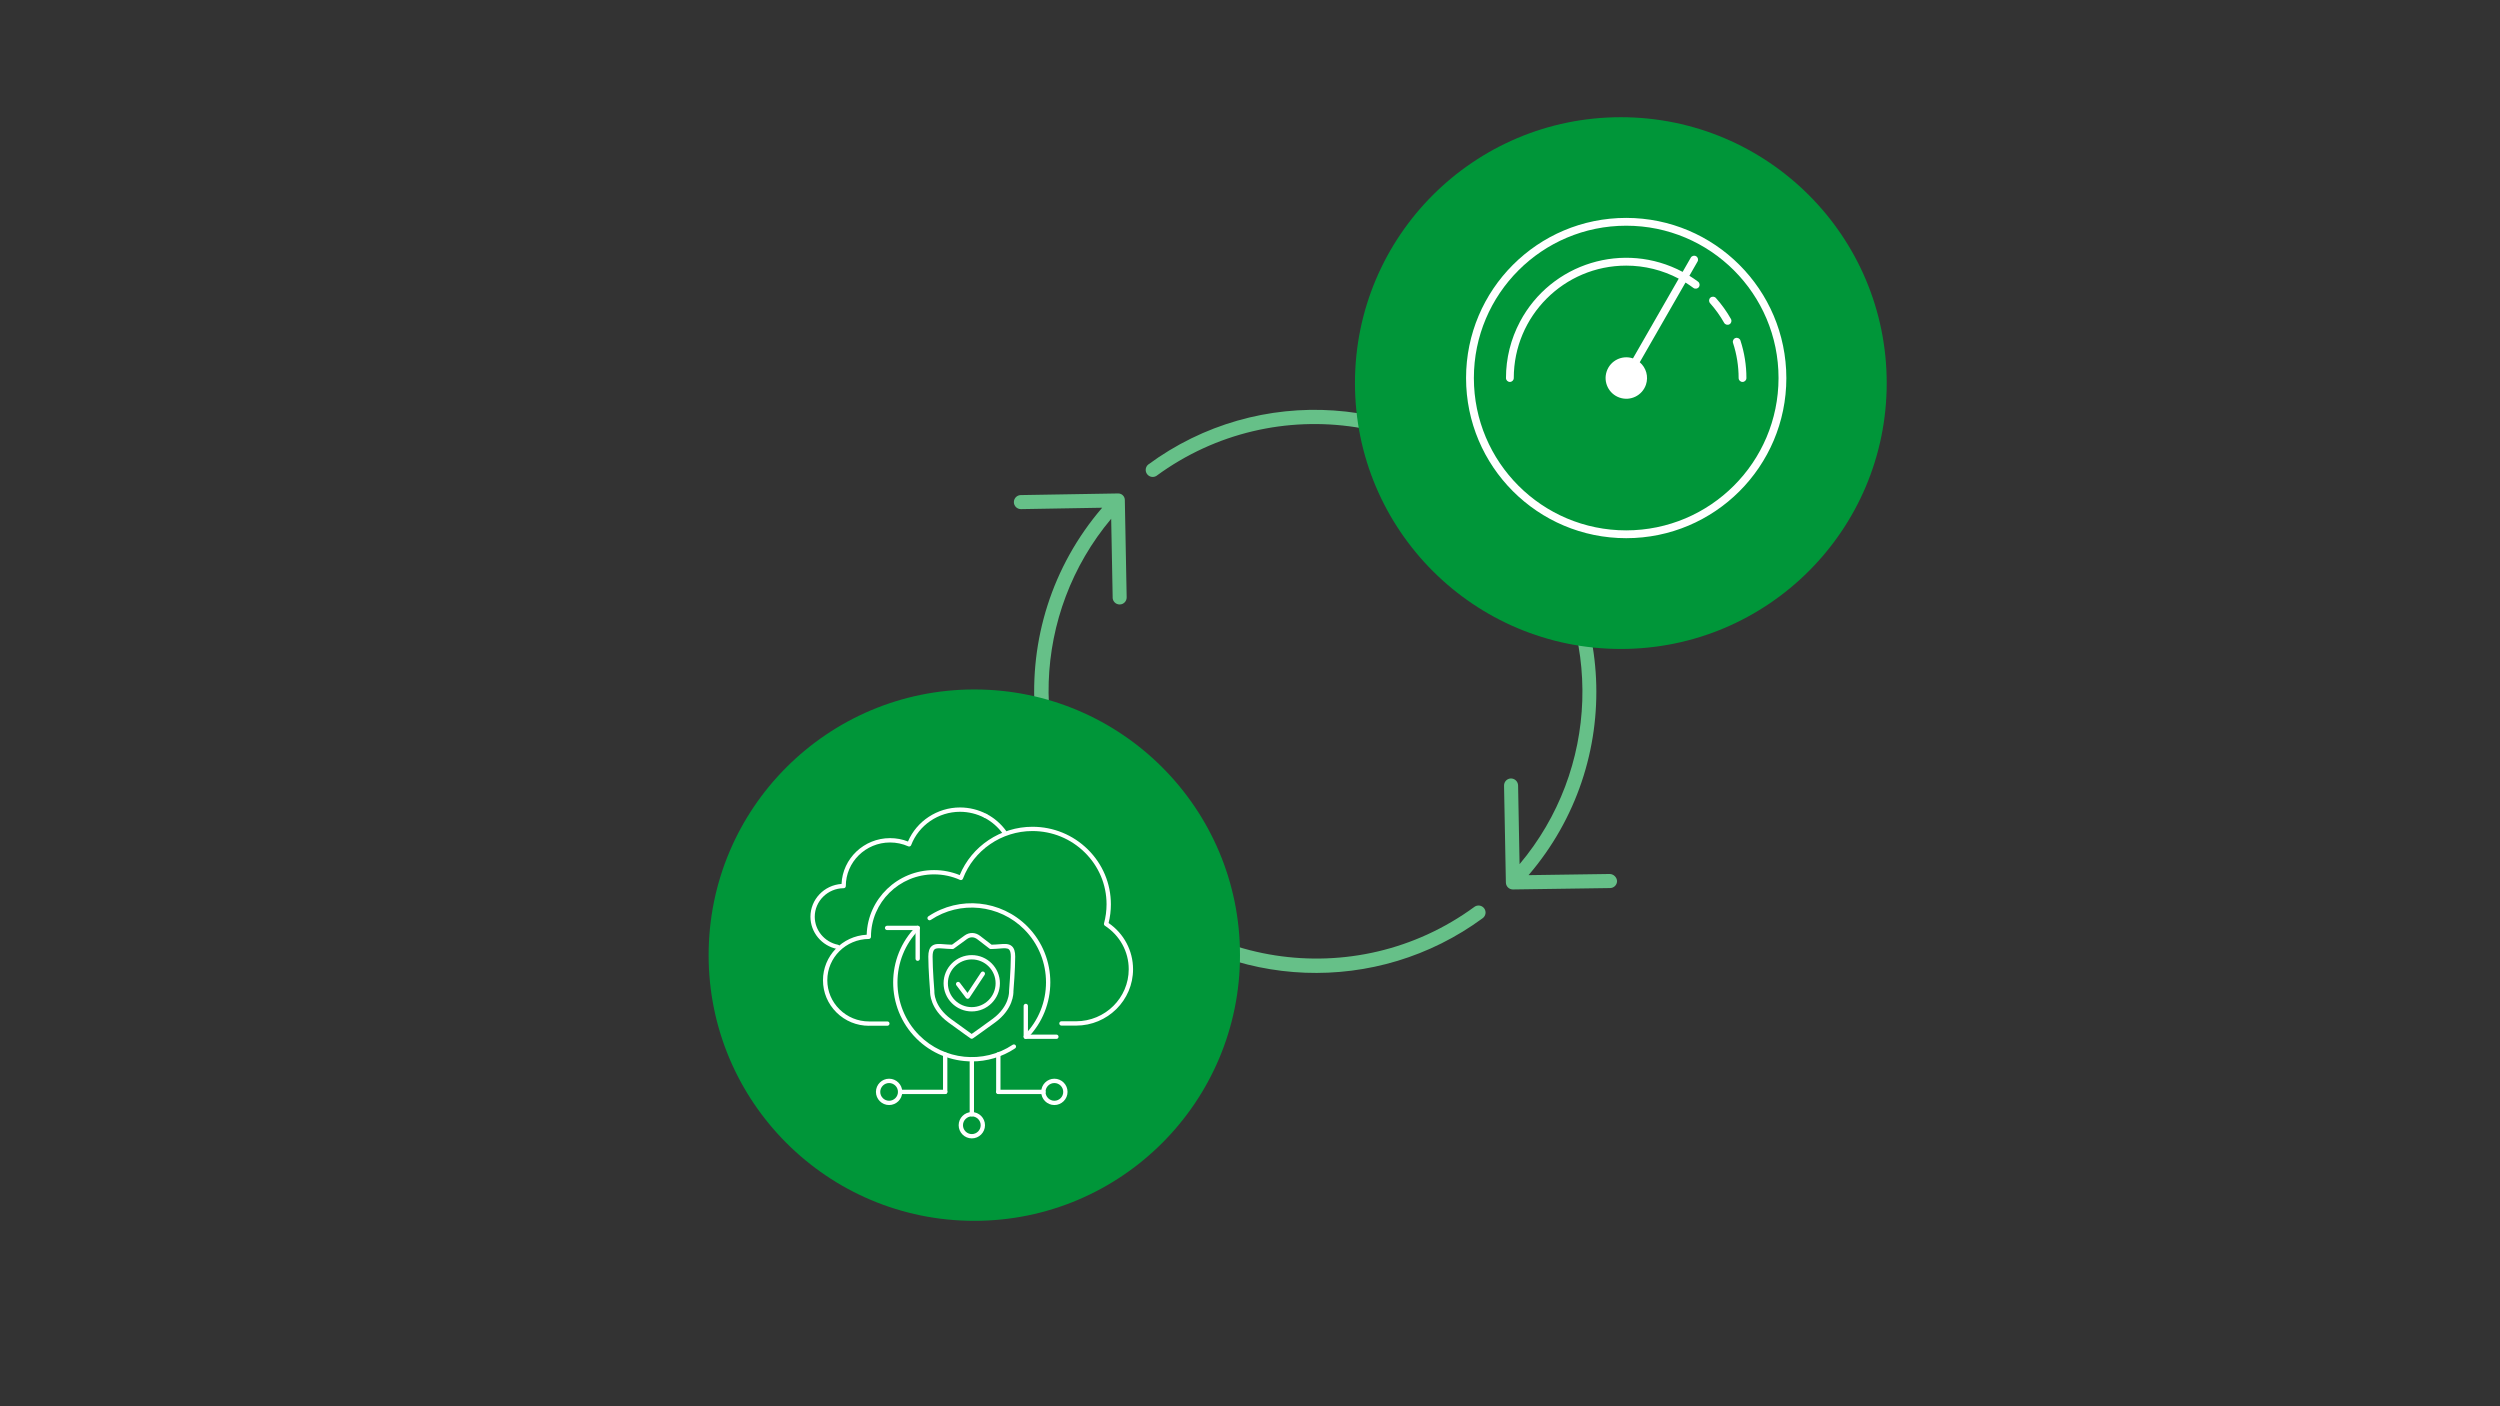 <?xml version="1.0" encoding="UTF-8"?>
<svg id="art" xmlns="http://www.w3.org/2000/svg" viewBox="0 0 1200 675">
  <rect x="0" y="0" width="1200" height="675" fill="#333333" stroke="none"/>
  <defs>
    <style>
      .cls-1 {
        fill: #66c088;
      }

      .cls-1, .cls-2, .cls-3 {
        stroke-width: 0px;
      }

      .cls-2 {
        fill: #009639;
      }

      .cls-3 {
        fill: #fff;
      }
    </style>
  </defs>
  <g id="network-arrows-rotating">
    <g id="aa549dc4-469c-4527-bffe-d0a4428888dc">
      <path class="cls-1" d="M534.06,286.84c.03,1.84,1.53,3.31,3.37,3.31h.06c1.86-.03,3.34-1.57,3.31-3.43,0,0,0,0,0,0l-.88-46.54c.08-1.75-1.26-3.23-3.01-3.32-.14,0-.27,0-.41,0l-46.5.78c-1.86.01-3.36,1.54-3.34,3.4.01,1.86,1.54,3.36,3.4,3.34h.07l38.92-.67c-48.66,56.64-42.19,141.99,14.45,190.65,47.75,41.02,117.48,43.66,168.2,6.37,1.5-1.11,1.82-3.22.71-4.71-1.11-1.5-3.22-1.82-4.71-.71h0c-57.27,41.91-137.68,29.45-179.59-27.82-34.93-47.74-32.76-113.16,5.26-158.48l.71,37.84Z"/>
      <path class="cls-1" d="M725.03,234.96c-47.24-46.06-120.89-51.1-173.97-11.91-1.39,1.24-1.51,3.37-.27,4.76,1.08,1.21,2.88,1.48,4.26.63,57.23-41.98,137.65-29.62,179.63,27.61,35.06,47.8,32.88,113.38-5.29,158.75l-.71-37.83c-.07-1.85-1.58-3.31-3.43-3.31-1.86.03-3.34,1.57-3.31,3.43,0,0,0,0,0,0l.88,46.54c.03,1.84,1.53,3.31,3.37,3.31h.05l46.62-.67c1.86-.03,3.35-1.56,3.32-3.42h0c-.15-1.81-1.61-3.23-3.42-3.34l-39.06.56c46.54-54.28,42.74-135.43-8.68-185.11Z"/>
    </g>
  </g>
  <circle class="cls-2" cx="778" cy="183.88" r="127.62"/>
  <circle class="cls-2" cx="467.67" cy="458.47" r="127.53"/>
  <g id="network-high-performance">
    <g id="e1951848-b93d-44fa-8db1-af86aaaddce9">
      <path class="cls-3" d="M780.58,104.59c-42.46,0-76.87,34.42-76.87,76.87s34.42,76.87,76.87,76.87,76.87-34.42,76.87-76.87c-.05-42.44-34.44-76.83-76.87-76.87ZM780.58,254.58c-40.38,0-73.12-32.74-73.12-73.12s32.74-73.12,73.12-73.12,73.12,32.74,73.12,73.12c-.05,40.36-32.76,73.08-73.12,73.12Z"/>
      <path class="cls-3" d="M810.91,132.37l3.91-6.82c.52-.9.21-2.05-.69-2.56-.9-.52-2.05-.21-2.56.69h0l-3.91,6.82c-28.14-14.96-63.08-4.28-78.04,23.86-4.44,8.35-6.76,17.65-6.75,27.1,0,1.04.84,1.87,1.87,1.87s1.87-.84,1.87-1.87c0-29.8,24.16-53.96,53.97-53.96,8.79,0,17.44,2.15,25.21,6.25l-21.97,38.28c-5.2-1.76-10.85,1.03-12.61,6.24-1.76,5.2,1.03,10.85,6.24,12.61,5.2,1.76,10.85-1.03,12.61-6.24,1.3-3.86.12-8.12-2.98-10.76l21.96-38.25c1.29.8,2.55,1.65,3.78,2.57.83.62,2,.45,2.62-.38.62-.83.45-2-.37-2.62-1.35-1.02-2.74-1.95-4.16-2.83Z"/>
      <path class="cls-3" d="M823.63,143.03c-.69-.77-1.87-.84-2.65-.15-.77.69-.84,1.87-.15,2.65,2.58,2.89,4.84,6.04,6.75,9.42.51.9,1.65,1.22,2.56.71s1.22-1.65.71-2.56h0c-2.04-3.6-4.46-6.98-7.22-10.07Z"/>
      <path class="cls-3" d="M831.87,164.66c1.77,5.42,2.67,11.1,2.67,16.8,0,1.04.84,1.87,1.87,1.87s1.87-.84,1.87-1.87c0-6.1-.96-12.17-2.85-17.97-.29-.99-1.34-1.56-2.33-1.26-.99.29-1.56,1.34-1.26,2.33,0,.03.02.07.03.1Z"/>
    </g>
  </g>
  <g>
    <g>
      <g>
        <g>
          <g>
            <path class="cls-3" d="M466.49,509.47c-9.76,0-19.46-3.78-26.74-11.1-14.71-14.8-14.71-38.89,0-53.69.4-.41,1.06-.41,1.47,0,.41.4.41,1.06,0,1.47-13.91,14-13.91,36.77,0,50.77,11.94,12.02,30.81,13.94,44.87,4.57.48-.32,1.12-.19,1.44.29.32.48.19,1.12-.29,1.44-6.32,4.21-13.55,6.27-20.75,6.27Z"/>
            <path class="cls-3" d="M492.38,498.67c-.26,0-.53-.1-.73-.3-.41-.4-.41-1.06,0-1.47,13.91-14,13.91-36.77,0-50.77-11.94-12.02-30.81-13.94-44.87-4.57-.48.32-1.12.19-1.44-.29-.32-.48-.19-1.12.29-1.44,14.88-9.92,34.85-7.89,47.49,4.83,14.71,14.8,14.71,38.89,0,53.69-.2.2-.47.31-.74.31Z"/>
          </g>
          <path class="cls-3" d="M440.49,461.22c-.57,0-1.04-.46-1.04-1.04v-13.74h-13.64c-.57,0-1.04-.46-1.04-1.04s.46-1.04,1.04-1.04h14.68c.57,0,1.04.46,1.04,1.04v14.77c0,.57-.46,1.04-1.04,1.04Z"/>
          <path class="cls-3" d="M507.06,498.67h-14.68c-.57,0-1.04-.46-1.04-1.04v-14.77c0-.57.46-1.04,1.04-1.04s1.04.46,1.04,1.04v13.74h13.64c.57,0,1.04.46,1.04,1.04s-.46,1.04-1.04,1.04Z"/>
        </g>
        <g>
          <path class="cls-3" d="M453.69,525.14h-21.64c-.57,0-1.04-.46-1.04-1.04s.46-1.04,1.04-1.04h21.64c.57,0,1.04.46,1.04,1.04s-.46,1.04-1.04,1.04Z"/>
          <path class="cls-3" d="M453.69,525.14c-.57,0-1.04-.46-1.04-1.04v-17.94c0-.57.46-1.04,1.04-1.04s1.04.46,1.04,1.04v17.94c0,.57-.46,1.04-1.04,1.04Z"/>
          <path class="cls-3" d="M426.77,530.42c-3.49,0-6.32-2.84-6.32-6.32s2.84-6.32,6.32-6.32,6.32,2.84,6.32,6.32-2.84,6.32-6.32,6.32ZM426.77,519.86c-2.34,0-4.25,1.91-4.25,4.25s1.91,4.25,4.25,4.25,4.25-1.91,4.25-4.25-1.91-4.25-4.25-4.25Z"/>
          <path class="cls-3" d="M500.82,525.14h-21.64c-.57,0-1.04-.46-1.04-1.04s.46-1.04,1.04-1.04h21.64c.57,0,1.04.46,1.04,1.04s-.46,1.04-1.04,1.04Z"/>
          <path class="cls-3" d="M479.19,525.14c-.57,0-1.04-.46-1.04-1.04v-17.94c0-.57.46-1.04,1.04-1.04s1.04.46,1.04,1.04v17.94c0,.57-.46,1.04-1.04,1.04Z"/>
          <path class="cls-3" d="M506.1,530.42c-3.49,0-6.32-2.84-6.32-6.32s2.84-6.32,6.32-6.32,6.32,2.84,6.32,6.32-2.84,6.32-6.32,6.32ZM506.1,519.86c-2.34,0-4.25,1.91-4.25,4.25s1.9,4.25,4.25,4.25,4.25-1.91,4.25-4.25-1.91-4.25-4.25-4.25Z"/>
          <path class="cls-3" d="M466.48,535.86c-.57,0-1.04-.46-1.04-1.04v-26.37c0-.57.46-1.04,1.04-1.04s1.04.46,1.04,1.04v26.37c0,.57-.46,1.04-1.04,1.04Z"/>
          <path class="cls-3" d="M466.48,546.43c-3.49,0-6.32-2.84-6.32-6.32s2.84-6.32,6.32-6.32,6.32,2.84,6.32,6.32-2.84,6.32-6.32,6.32ZM466.48,535.86c-2.34,0-4.25,1.91-4.25,4.25s1.91,4.25,4.25,4.25,4.25-1.91,4.25-4.25-1.91-4.25-4.25-4.25Z"/>
        </g>
      </g>
      <g>
        <path class="cls-3" d="M466.41,498.6c-.21,0-.42-.06-.59-.19-.03-.02-2.99-2.09-10.57-7.62-8.85-6.46-8.85-14.06-8.81-15.01-.07-.91-.85-10.57-.85-16.6,0-2.42.49-4.01,1.56-4.98,1.46-1.35,3.64-1.16,5.94-.97.58.05,1.18.1,1.8.13.69.03,1.38.06,2.07.09l6-4.38c2.31-1.69,5.16-1.64,7.44.11l5.55,4.27c.68-.03,1.36-.06,2.05-.09h0c.62-.03,1.22-.08,1.8-.13,2.3-.2,4.48-.38,5.94.97,1.06.98,1.56,2.56,1.56,4.98,0,6.02-.78,15.68-.85,16.6.04.94.04,8.55-8.81,15.01-7.58,5.53-10.6,7.61-10.63,7.63-.18.12-.38.18-.59.18ZM450.72,455.17c-.94,0-1.71.13-2.18.56-.59.54-.89,1.7-.89,3.46,0,6.21.84,16.39.85,16.49,0,.05,0,.1,0,.15-.02.29-.32,7.23,7.96,13.28,5.67,4.14,8.75,6.34,9.94,7.18,1.2-.84,4.31-3.03,9.99-7.18,8.34-6.09,7.96-13.21,7.96-13.28,0-.05,0-.1,0-.16,0-.1.85-10.28.85-16.49,0-1.75-.3-2.91-.89-3.46-.79-.73-2.45-.59-4.37-.43-.6.05-1.23.1-1.87.14h0c-.82.04-1.64.08-2.46.11-.3,0-.55-.09-.75-.28l-5.76-4.43c-1.57-1.2-3.37-1.23-4.96-.08l-6.29,4.59c-.19.14-.41.2-.65.2-.82-.03-1.63-.06-2.46-.11-.65-.03-1.27-.08-1.87-.14-.79-.07-1.53-.13-2.19-.13ZM478.04,454.4h0,0Z"/>
        <g>
          <path class="cls-3" d="M464.48,479.43c-.32,0-.63-.15-.83-.41l-4.58-6.07c-.34-.46-.25-1.11.2-1.45.46-.35,1.11-.25,1.45.2l3.69,4.9,6.48-9.81c.32-.48.96-.61,1.44-.29.48.32.61.96.29,1.44l-7.29,11.03c-.19.28-.5.45-.83.46-.01,0-.02,0-.03,0Z"/>
          <path class="cls-3" d="M466.44,485.49c-7.46,0-13.52-6.07-13.52-13.52s6.07-13.52,13.52-13.52,13.52,6.07,13.52,13.52-6.07,13.52-13.52,13.52ZM466.44,460.52c-6.31,0-11.45,5.13-11.45,11.45s5.14,11.45,11.45,11.45,11.45-5.13,11.45-11.45-5.13-11.45-11.45-11.45Z"/>
        </g>
      </g>
    </g>
    <g>
      <path class="cls-3" d="M417.13,492.38c-5.9,0-11.44-2.27-15.61-6.39-4.18-4.13-6.49-9.62-6.49-15.46-.01-11.67,9.31-21.27,20.98-21.86.52-17.19,14.81-31.02,32.32-31.03h.03c4.26,0,8.4.81,12.31,2.41,5.74-13.91,19.61-23.19,34.85-23.2h.04c10.05,0,19.49,3.86,26.61,10.88,7.12,7.03,11.05,16.38,11.06,26.34,0,3.02-.37,6.04-1.1,8.98,7.36,5.06,11.73,13.3,11.74,22.17.01,14.91-12.24,27.06-27.32,27.07h-7.05s0,0,0,0c-.57,0-1.04-.46-1.04-1.04,0-.57.46-1.04,1.04-1.04h7.05c13.93-.02,25.26-11.23,25.24-25,0-8.42-4.28-16.21-11.42-20.85-.38-.25-.55-.71-.44-1.14.81-2.99,1.22-6.07,1.22-9.16,0-9.4-3.72-18.23-10.44-24.87-6.72-6.63-15.65-10.29-25.15-10.29h-.04c-14.76.01-28.14,9.2-33.31,22.87-.1.27-.31.48-.57.59-.26.11-.56.11-.82-.01-3.94-1.76-8.13-2.65-12.46-2.65h-.03c-16.7.02-30.27,13.46-30.26,29.96,0,.57-.46,1.04-1.03,1.04-11,.06-19.94,8.94-19.93,19.81,0,5.29,2.09,10.26,5.88,13.99,3.78,3.73,8.81,5.79,14.16,5.79h8.78s0-.01,0-.01c.57,0,1.04.46,1.04,1.04,0,.57-.46,1.04-1.04,1.04h-8.76s-.01.01-.02.01Z"/>
      <path class="cls-3" d="M482.1,400.49c-.32,0-.64-.15-.84-.43-2.24-3.11-5.24-5.71-8.65-7.51-.51-.27-.7-.89-.43-1.4.27-.51.89-.7,1.4-.44,3.7,1.95,6.94,4.76,9.37,8.13.33.46.23,1.11-.23,1.45-.18.13-.4.2-.61.2Z"/>
      <path class="cls-3" d="M402.04,455.53c-.07,0-.14,0-.21-.02-7.42-1.49-12.81-7.99-12.82-15.46,0-8.33,6.6-15.21,14.93-15.76.52-12.2,10.76-21.97,23.27-21.99h.02c2.97,0,5.86.54,8.6,1.62,4.19-9.8,14.09-16.33,24.95-16.34h.02c4.44,0,8.84,1.08,12.75,3.14.51.27.7.89.43,1.4-.27.51-.89.7-1.4.44-3.61-1.9-7.68-2.9-11.78-2.9h-.02c-10.37.01-19.78,6.44-23.42,15.99-.1.27-.31.48-.57.59-.26.11-.56.11-.82,0-2.76-1.23-5.7-1.85-8.74-1.85h-.02c-11.71.01-21.23,9.39-21.22,20.91,0,.57-.46,1.04-1.03,1.04-7.66.04-13.89,6.2-13.88,13.72,0,6.48,4.7,12.13,11.15,13.42.56.11.93.66.81,1.22-.1.49-.53.83-1.02.83Z"/>
    </g>
  </g>
</svg>